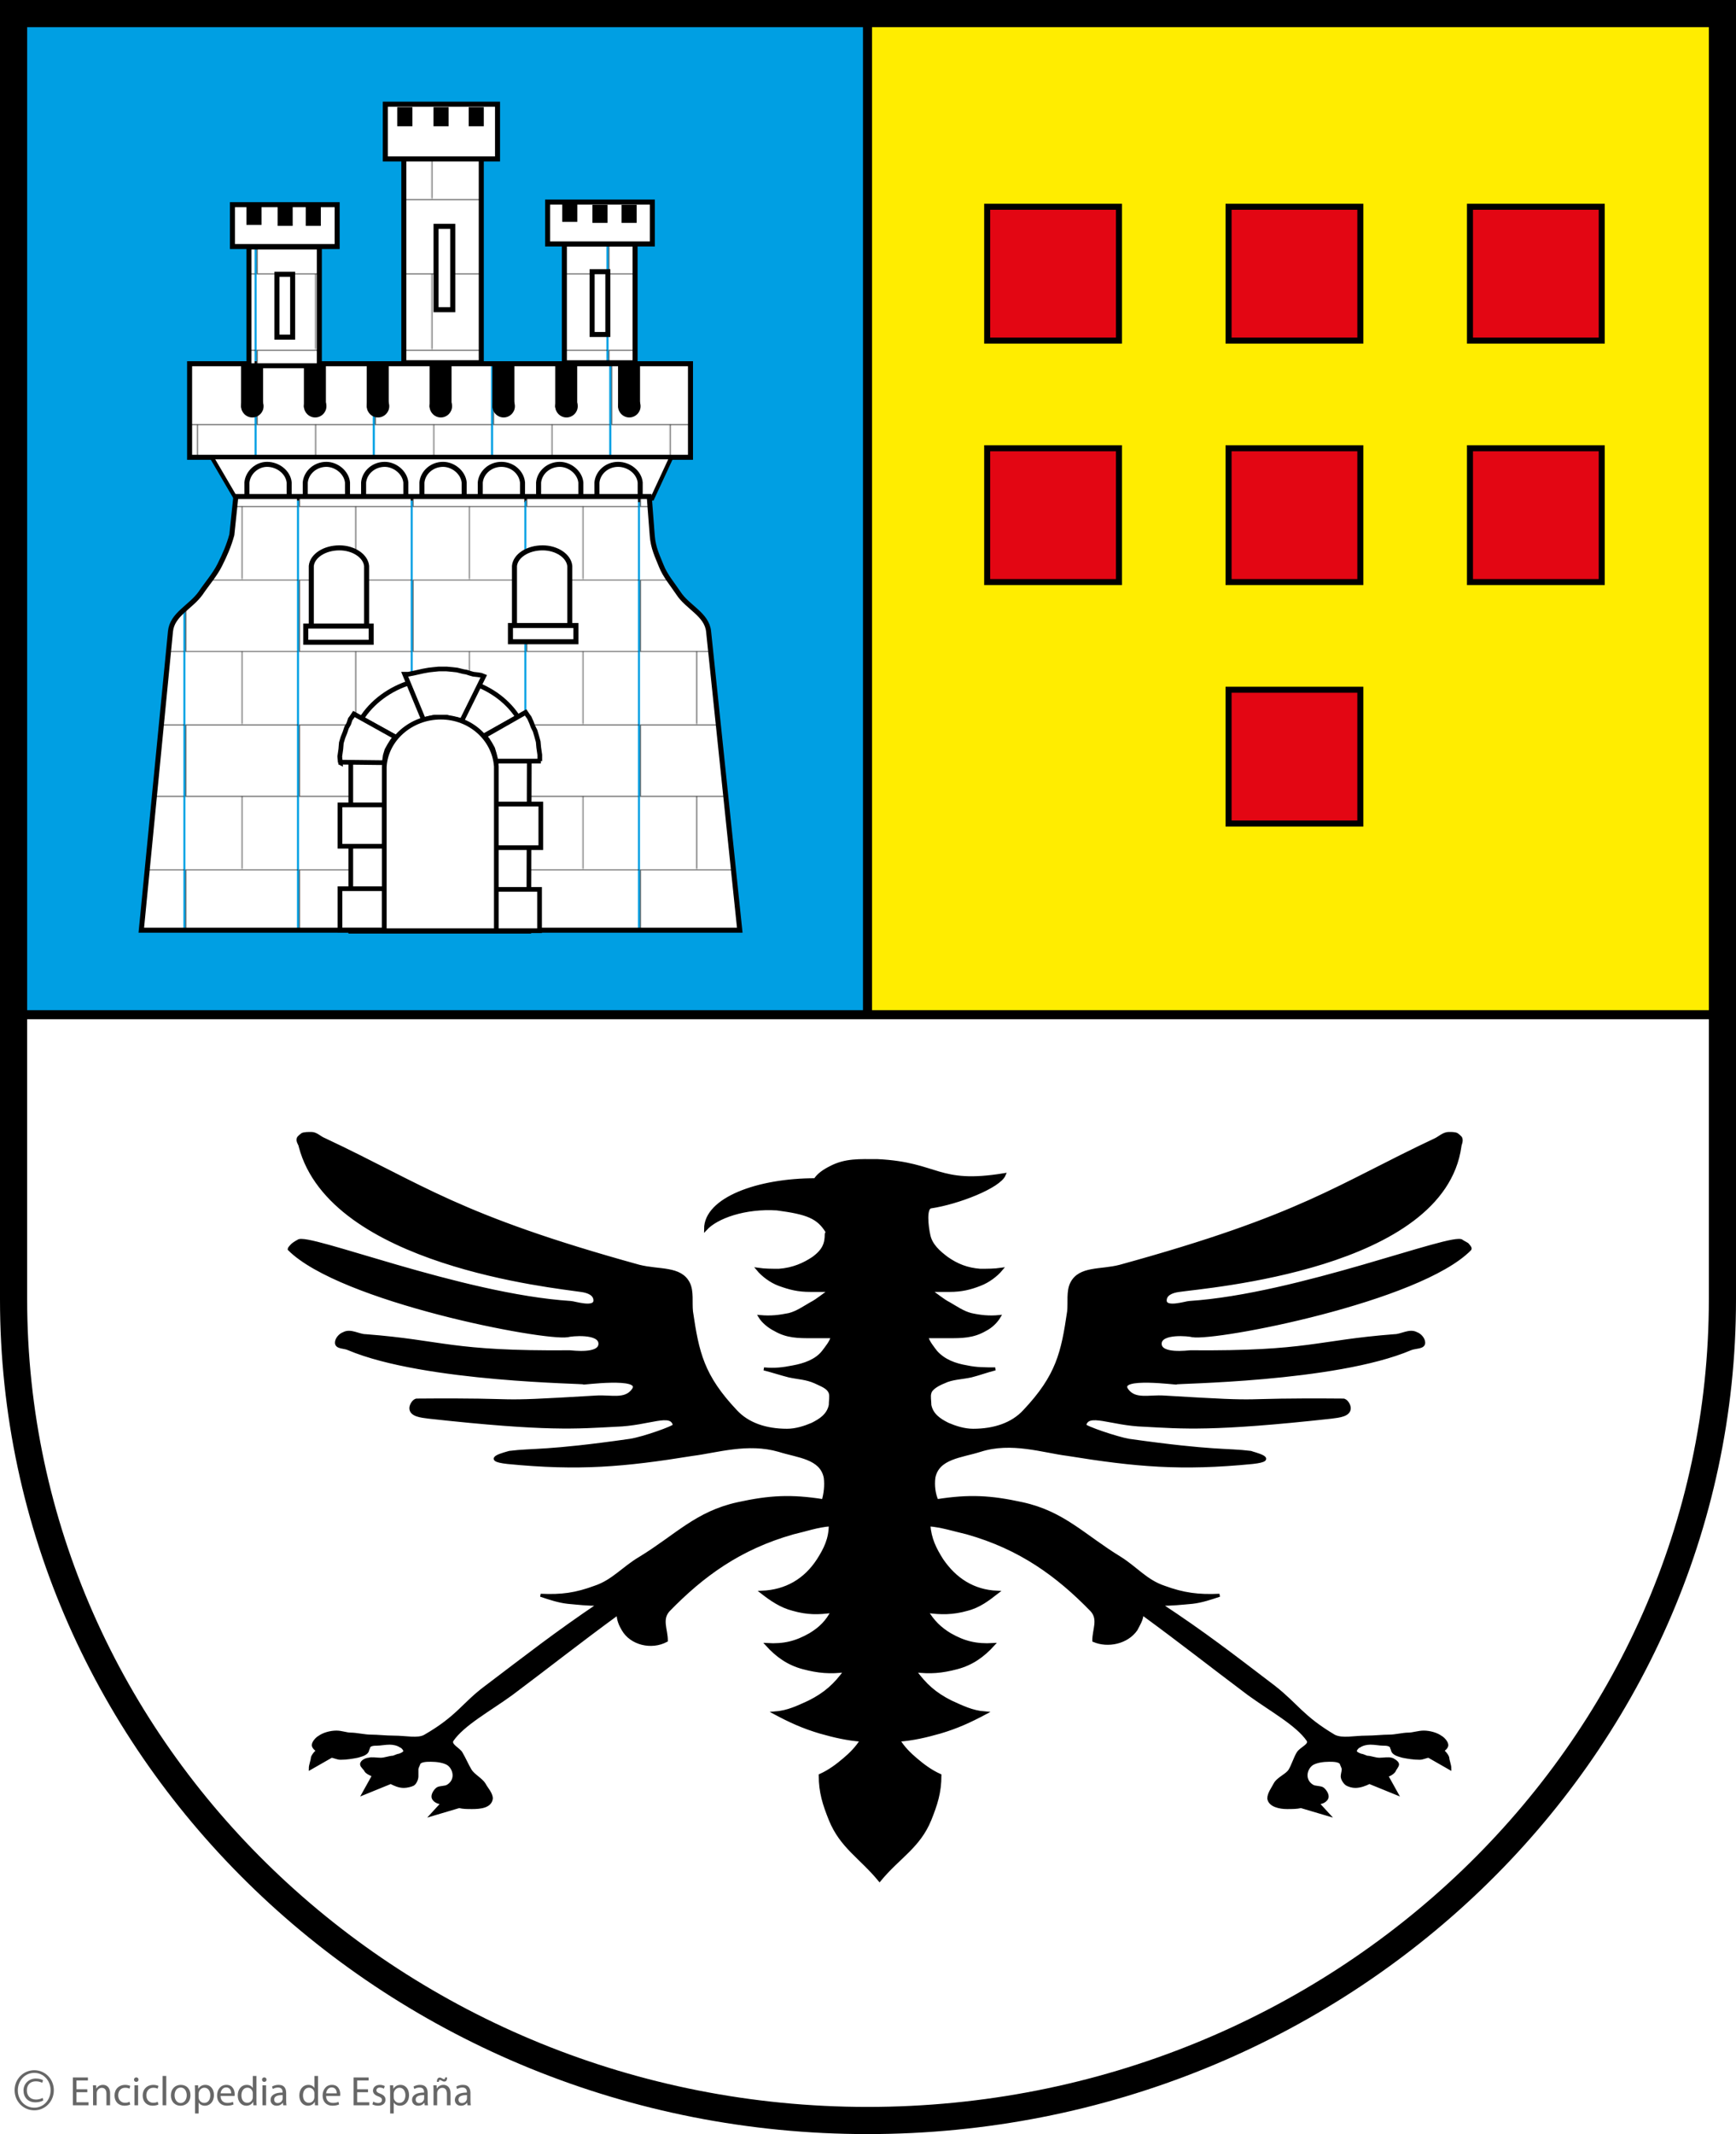 <?xml version="1.0" encoding="utf-8"?>
<!-- Generator: Adobe Illustrator 16.0.0, SVG Export Plug-In . SVG Version: 6.00 Build 0)  -->
<!DOCTYPE svg PUBLIC "-//W3C//DTD SVG 1.0//EN" "http://www.w3.org/TR/2001/REC-SVG-20010904/DTD/svg10.dtd">
<svg version="1.0" id="Capa_1" xmlns="http://www.w3.org/2000/svg" xmlns:xlink="http://www.w3.org/1999/xlink" x="0px" y="0px"
	 width="172.6px" height="212.1px" viewBox="0 0 172.6 212.1" enable-background="new 0 0 172.6 212.1" xml:space="preserve">
<pattern  x="1" y="192" width="112.3" height="144" patternUnits="userSpaceOnUse" id="Unnamed_Pattern" viewBox="0 -144 112.3 144" overflow="visible">
	<g>
		<polygon fill="none" points="0,-144 112.3,-144 112.3,0 0,0 		"/>
		<g>
			<defs>
				<rect id="SVGID_1_" y="-144" width="112.3" height="144"/>
			</defs>
			<clipPath id="SVGID_2_">
				<use xlink:href="#SVGID_1_"  overflow="visible"/>
			</clipPath>
			<polygon clip-path="url(#SVGID_2_)" fill="#FFFFFF" points="0,0 111,0 111,-144 0,-144 0,0 			"/>
			<path clip-path="url(#SVGID_2_)" fill="none" stroke="#000000" stroke-width="0.6" stroke-miterlimit="3.864" d="M56.2-71.5v-72
				 M112-0.5H0.5v-71h111"/>
		</g>
	</g>
</pattern>
<pattern  x="1" y="192" width="112.3" height="144" patternUnits="userSpaceOnUse" id="Unnamed_Pattern_2" viewBox="0 -144 112.3 144" overflow="visible">
	<g>
		<polygon fill="none" points="0,-144 112.3,-144 112.3,0 0,0 		"/>
		<g>
			<defs>
				<rect id="SVGID_3_" y="-144" width="112.3" height="144"/>
			</defs>
			<clipPath id="SVGID_4_">
				<use xlink:href="#SVGID_3_"  overflow="visible"/>
			</clipPath>
			<polygon clip-path="url(#SVGID_4_)" fill="#FFFFFF" points="0,0 111,0 111,-144 0,-144 0,0 			"/>
			<path clip-path="url(#SVGID_4_)" fill="none" stroke="#000000" stroke-width="0.6" stroke-miterlimit="3.864" d="M56.2-71.5v-72
				 M112-0.5H0.5v-71h111"/>
		</g>
	</g>
</pattern>
<pattern  x="1" y="192" width="112.3" height="144" patternUnits="userSpaceOnUse" id="Unnamed_Pattern_3" viewBox="0 -144 112.3 144" overflow="visible">
	<g>
		<polygon fill="none" points="0,-144 112.3,-144 112.3,0 0,0 		"/>
		<g>
			<defs>
				<rect id="SVGID_5_" y="-144" width="112.3" height="144"/>
			</defs>
			<clipPath id="SVGID_6_">
				<use xlink:href="#SVGID_5_"  overflow="visible"/>
			</clipPath>
			<polygon clip-path="url(#SVGID_6_)" fill="#FFFFFF" points="0,0 111,0 111,-144 0,-144 0,0 			"/>
			<path clip-path="url(#SVGID_6_)" fill="none" stroke="#000000" stroke-width="0.6" stroke-miterlimit="3.864" d="M56.2-71.5v-72
				 M112-0.5H0.5v-71h111"/>
		</g>
	</g>
</pattern>
<pattern  x="1" y="192" width="112.3" height="144" patternUnits="userSpaceOnUse" id="Unnamed_Pattern_4" viewBox="0 -144 112.3 144" overflow="visible">
	<g>
		<polygon fill="none" points="0,-144 112.3,-144 112.3,0 0,0 		"/>
		<g>
			<defs>
				<rect id="SVGID_7_" y="-144" width="112.3" height="144"/>
			</defs>
			<clipPath id="SVGID_8_">
				<use xlink:href="#SVGID_7_"  overflow="visible"/>
			</clipPath>
			<polygon clip-path="url(#SVGID_8_)" fill="#FFFFFF" points="0,0 111,0 111,-144 0,-144 0,0 			"/>
			<path clip-path="url(#SVGID_8_)" fill="none" stroke="#000000" stroke-width="0.6" stroke-miterlimit="3.864" d="M56.2-71.5v-72
				 M112-0.5H0.5v-71h111"/>
		</g>
	</g>
</pattern>
<pattern  x="1" y="192" width="112.3" height="144" patternUnits="userSpaceOnUse" id="Unnamed_Pattern_5" viewBox="0 -144 112.3 144" overflow="visible">
	<g>
		<polygon fill="none" points="0,-144 112.3,-144 112.3,0 0,0 		"/>
		<polygon fill="#FFFFFF" points="0,0 111,0 111,-144 0,-144 0,0 		"/>
		<g>
			<defs>
				<rect id="SVGID_9_" y="-144" width="112.3" height="144"/>
			</defs>
			<clipPath id="SVGID_10_">
				<use xlink:href="#SVGID_9_"  overflow="visible"/>
			</clipPath>
			<path clip-path="url(#SVGID_10_)" fill="none" stroke="#000000" stroke-width="0.6" stroke-miterlimit="3.864" d="M56.2-71.5
				v-72 M112-0.5H0.5v-71h111"/>
		</g>
	</g>
</pattern>
<g>
	<polygon fill="#009FE3" points="1.65,1.65 85.95,1.65 85.95,101.15 1.65,101.15 1.65,1.65 	"/>
	<pattern  id="SVGID_11_" xlink:href="#Unnamed_Pattern" patternTransform="matrix(0.104 0 0 -0.104 13.663 -274.735)">
	</pattern>
	<polygon fill="url(#SVGID_11_)" points="18.85,45.45 18.85,36.15 68.65,36.15 68.65,45.45 18.85,45.45 	"/>
	<polygon fill="none" stroke="#000000" stroke-width="0.5" stroke-miterlimit="3.864" points="18.85,45.45 18.85,36.15 
		68.65,36.15 68.65,45.45 18.85,45.45 	"/>
	<polygon fill="#FFED00" points="86.15,1.65 171.15,1.65 171.15,100.85 86.15,100.85 86.15,1.65 	"/>
	<path fill="#FFFFFF" d="M171.25,101.15v28c0,45-38.1,81.6-85,81.6c-46.8,0-84.9-36.6-84.9-81.6l0.1-28H171.25L171.25,101.15z"/>
	<line fill="none" stroke="#000000" stroke-width="0.9" stroke-miterlimit="3.864" x1="86.25" y1="0.85" x2="86.25" y2="101.15"/>
	<path fill="none" stroke="#000000" stroke-width="2.7" stroke-miterlimit="3.864" d="M1.35,129.15V1.35h169.9v127.8
		c0,45-38.1,81.6-85,81.6C39.45,210.75,1.35,174.15,1.35,129.15L1.35,129.15z"/>
	
		<line fill="none" stroke="#000000" stroke-width="0.9" stroke-miterlimit="3.864" x1="2.15" y1="100.85" x2="171.15" y2="100.85"/>
	<path stroke="#000000" stroke-width="0.3" stroke-miterlimit="3.864" d="M87.25,115.351c-1.8,0-3.2-0.101-4.7,0.699
		c-0.6,0.301-1.2,0.7-1.5,1.2c-5.7,0-10.9,1.9-10.9,4.9c1.1-1.2,3.9-2.2,7.1-2c3,0.399,4.1,0.8,5,2.3c0,0.1-0.1,0.1-0.1,0.2
		c0,0.899-0.2,1.6-1.3,2.399c-0.9,0.601-2,1.101-3.4,1.2c-0.8,0-1.4,0-2.1-0.1c0.5,0.6,1.3,1.2,2.1,1.5c1.1,0.399,1.9,0.6,3.1,0.6
		c0.7,0,1.3,0,2,0c-0.6,0.4-1.3,1-1.9,1.3c-0.7,0.4-1.4,0.9-2.2,1.101c-1,0.2-1.8,0.3-2.9,0.2c0.3,0.5,0.9,1,1.5,1.3
		c1.2,0.7,2.3,0.7,3.7,0.7c0.7,0,1.3,0,2,0c-0.1,0.5-0.6,1.1-0.9,1.5c-0.7,0.899-1.9,1.3-3,1.5c-1,0.199-1.8,0.3-2.9,0.199
		c0.8,0.2,1.7,0.5,2.5,0.7c0.9,0.2,1.7,0.2,2.6,0.601c0.6,0.3,1.3,0.5,1.5,1.1c0.1,0.3,0,0.8,0,1.2c-0.2,1-1,1.5-1.8,1.899
		c-0.7,0.301-1.6,0.601-2.5,0.601c-2.1,0-3.9-0.601-5.1-1.9c-3.3-3.5-3.8-5.8-4.4-9.899c-0.1-0.9,0.1-2-0.3-2.801
		c-0.8-1.6-2.9-1.199-4.9-1.699c-18.1-5-21.5-8-31.3-12.601c-0.5-0.2-0.8-0.6-1.3-0.6c-0.3,0-0.7,0-0.9,0.1c0,0-0.4,0.3-0.4,0.4
		c-0.1,0.3,0.2,0.6,0.2,0.8c3.1,11.7,25.3,13.9,27.9,14.3c0.8,0.101,1.4,0.4,1.4,1c0,0.9-2.1,0.2-2.4,0.2
		c-10.9-0.7-26.3-6.9-27.1-6.1c-0.2,0.1-0.5,0.3-0.6,0.399c0,0-0.3,0.3-0.3,0.4c5.1,5.1,25.3,9,27.7,8.6c0.3-0.1,3.2-0.399,3.2,0.8
		c0,1.2-2.8,0.801-3,0.801c-11.9,0.1-12.5-1-20.3-1.601c-0.7,0-1.5-0.6-2.2-0.2c-0.3,0.101-0.7,0.5-0.7,0.9c0,0.5,0.8,0.4,1.2,0.6
		c7.6,3.2,23.8,3.301,23.4,3.4s6-0.8,4.9,0.7c-0.8,1.1-2.2,0.6-3.7,0.7c-11.7,0.699-5.8,0.199-17.8,0.3c-0.3,0-0.6,0.5-0.6,0.8
		c0,0.7,1,0.8,1.8,0.9c11.8,1.3,14.7,1,18.6,0.8c3.3-0.101,5.5-1.4,5.8,0c0,0.2-3.1,1.3-4.4,1.5c-8.4,1.2-9.6,0.899-12,1.2
		c-0.3,0.1-2.9,0.699-0.2,1c7.1,0.699,11.6,0.3,18.4-0.801c2.4-0.3,5.5-1.3,8.6-0.399c1.9,0.6,4.2,0.7,4.6,2.7
		c0.1,0.8,0,1.6-0.2,2.3c-3.2-0.5-5.3-0.4-8.5,0.3c-4.1,0.9-6.1,3.2-9.7,5.4c-1.7,1-2.7,2.3-4.5,2.899c-1.9,0.7-3.3,0.9-5.4,0.8
		c0.9,0.301,1.8,0.601,2.7,0.7c1.1,0.101,1.9,0.2,3.1,0.2c-4.3,2.9-7.1,5.1-11.2,8.2c-2.3,1.7-2.8,3-6.1,4.899
		c-0.7,0.4-1.9,0.101-3.1,0.101c-0.8,0-1.6-0.101-2.3-0.101c-0.6,0-1.4-0.199-2-0.199c-0.4,0-0.9-0.2-1.4-0.2
		c-0.6,0-1.3,0.2-1.7,0.5c-0.2,0.1-0.6,0.5-0.6,0.8c0,0.2,0.3,0.5,0.5,0.5c-0.2,0.1-0.6,0.6-0.6,0.8s-0.2,0.7-0.2,1l2.1-1.2
		c0.2,0,0.6,0.2,0.9,0.2c0.6,0,1.2-0.1,1.7-0.2c0.3-0.1,0.9-0.199,1-0.6c0-0.1,0.1-0.2,0.1-0.3c0.1-0.3,0.6-0.3,0.8-0.3
		c0.4,0,0.8-0.101,1.3-0.101c0.4,0,0.8,0.101,1.1,0.3c0.1,0,0.4,0.301,0.4,0.5c0,0.2-0.5,0.4-0.6,0.4s-0.5,0.2-0.6,0.2
		c-0.3,0-0.8,0.2-1.2,0.2c-0.4,0-0.9-0.101-1.2,0c-0.2,0-0.7,0.199-0.7,0.5c0,0.199,0.4,0.5,0.4,0.6c0.1,0.2,0.5,0.4,0.8,0.5l-1,1.8
		l2.7-1.1c0.4,0.2,0.8,0.399,1.3,0.399c0.3,0,0.7-0.1,0.9-0.199c0.2-0.101,0.4-0.5,0.4-0.801c0-0.199,0-0.5,0-0.699
		c0-0.2,0.2-0.5,0.2-0.601c0.2-0.3,0.8-0.3,1.2-0.3c0.6,0,1.2,0.1,1.6,0.3s0.7,0.7,0.7,1.2s-0.3,0.9-0.7,1.1
		c-0.2,0.101-0.7,0.101-0.9,0.2c-0.2,0.101-0.5,0.5-0.5,0.8c0,0.4,0.6,0.7,1,0.601l-1.1,1.2l2.7-0.801
		c0.4,0.101,0.8,0.101,1.3,0.101c0.8,0,1.8-0.101,1.9-0.9c0-0.5-0.5-1-0.7-1.399c-0.3-0.5-1.1-0.9-1.4-1.4c-0.3-0.5-0.6-1.2-0.9-1.7
		c-0.2-0.399-1.2-0.8-0.9-1.3c1.1-1.6,3.7-3,5.9-4.6c4-3,6.5-5,10.6-8c0,0.6,0.2,1.1,0.5,1.6c0.8,1.4,2.8,1.9,4.3,1.1
		c0-1.1-0.6-2.1,0.2-3c3.4-3.5,7.1-6.199,12.4-7.699c1.3-0.301,2.4-0.7,3.7-0.801c0,1.4-0.5,2.4-1.2,3.5c-1.3,2-3.2,3.101-5.6,3.2
		c0.9,0.7,1.9,1.4,3.1,1.7c1.4,0.4,2.5,0.4,3.9,0.2c-0.5,1-1.2,1.7-2.2,2.3c-1.4,0.8-2.6,1.1-4.3,1c1,1.1,2.1,1.9,3.6,2.3
		c1.5,0.4,2.7,0.5,4.2,0.3c-1,1.4-2,2.301-3.6,3.101c-1.1,0.5-2.1,1-3.4,1.1c1.5,0.8,2.8,1.4,4.5,1.9c1.4,0.399,2.7,0.7,4.1,0.8
		c-0.4,0.7-1.1,1.4-1.7,1.9c-0.7,0.6-1.5,1.199-2.4,1.6c0,1.7,0.4,2.9,1,4.4c1.1,2.699,3,3.699,4.901,6c1.898-2.301,3.898-3.301,5-6
		c0.6-1.5,1-2.7,1-4.4c-0.9-0.4-1.701-1-2.4-1.6c-0.6-0.5-1.301-1.2-1.701-1.9c1.4-0.1,2.701-0.4,4.102-0.8
		c1.699-0.5,3-1.101,4.5-1.9c-1.301-0.1-2.301-0.6-3.4-1.1c-1.6-0.8-2.6-1.7-3.6-3.101c1.5,0.2,2.699,0.101,4.199-0.3
		c1.5-0.399,2.6-1.2,3.6-2.3c-1.699,0.1-2.9-0.2-4.299-1c-1-0.6-1.701-1.3-2.301-2.3c1.4,0.2,2.6,0.2,4-0.2c1.199-0.3,2.1-1,3-1.7
		c-2.4-0.1-4.199-1.3-5.5-3.2c-0.699-1.1-1.199-2.1-1.301-3.5c1.301,0.101,2.5,0.5,3.801,0.801c5.301,1.5,9,4.199,12.4,7.699
		c0.799,0.9,0.199,1.9,0.199,3c1.4,0.601,3.301,0.2,4.201-1.1c0.199-0.4,0.6-1,0.6-1.6c4.1,3,6.6,5,10.6,8
		c2.199,1.6,4.801,3,5.9,4.6c0.299,0.5-0.701,0.8-1,1.3c-0.301,0.5-0.5,1.2-0.801,1.7c-0.299,0.5-1.199,0.8-1.5,1.4
		c-0.199,0.399-0.6,0.899-0.6,1.399c0.1,0.7,1.1,0.9,1.801,0.9c0.5,0,1,0,1.398-0.101l2.701,0.801l-1.1-1.2c0.398,0.1,1-0.2,1-0.601
		c0-0.3-0.301-0.699-0.5-0.8c-0.201-0.1-0.701-0.1-0.9-0.2c-0.4-0.199-0.701-0.6-0.701-1.1s0.301-1,0.701-1.2s1-0.3,1.6-0.3
		c0.4,0,1,0,1.199,0.3c0,0.101,0.201,0.4,0.201,0.601c0,0.199-0.1,0.5-0.1,0.699c0,0.301,0.299,0.7,0.5,0.801
		c0.199,0.1,0.5,0.199,0.799,0.199c0.5,0,1-0.199,1.4-0.399l2.699,1.1l-1-1.8c0.301,0,0.701-0.3,0.801-0.5
		c0-0.1,0.301-0.4,0.301-0.6c0-0.2-0.5-0.5-0.602-0.5c-0.299-0.101-0.799,0-1.199,0s-0.9-0.2-1.199-0.2c-0.102,0-0.5-0.2-0.602-0.2
		c-0.1,0-0.6-0.2-0.6-0.4c0-0.199,0.301-0.5,0.4-0.5c0.301-0.199,0.699-0.3,1.1-0.3c0.5,0,0.9,0.101,1.301,0.101
		c0.199,0,0.699,0,0.799,0.3c0,0.1,0.102,0.2,0.102,0.3c0.1,0.4,0.699,0.5,1,0.6c0.5,0.101,1.1,0.2,1.699,0.2
		c0.301,0,0.699-0.2,0.9-0.2l2.1,1.2c0-0.3-0.199-0.8-0.199-1s-0.4-0.7-0.602-0.8c0.201,0,0.5-0.3,0.5-0.5c0-0.3-0.398-0.7-0.6-0.8
		c-0.4-0.3-1.1-0.5-1.699-0.5c-0.5,0-1.1,0.2-1.5,0.2c-0.6,0-1.301,0.199-1.9,0.199c-0.699,0-1.5,0.101-2.301,0.101
		c-1.199,0-2.398,0.3-3.199-0.101c-3.199-1.899-3.699-3.1-6-4.899c-4.199-3.2-6.9-5.3-11.301-8.2c1.201,0,2.102-0.1,3.201-0.2
		c0.9-0.1,1.799-0.399,2.699-0.7c-2.1,0.101-3.6-0.1-5.5-0.8c-1.799-0.6-2.799-1.899-4.4-2.899c-3.6-2.2-5.6-4.5-9.699-5.4
		c-3.199-0.7-5.301-0.8-8.5-0.3c-0.301-0.7-0.4-1.5-0.301-2.3c0.4-2,2.701-2.101,4.602-2.7c3.1-1,6.299,0.1,8.699,0.399
		c6.801,1.101,11.301,1.5,18.4,0.801c2.699-0.301,0-0.9-0.201-1c-2.398-0.301-3.6,0-12.1-1.2c-1.199-0.2-4.4-1.3-4.4-1.5
		c0.301-1.4,2.602-0.101,5.9,0c3.801,0.2,6.801,0.5,18.6-0.8c0.801-0.101,1.801-0.2,1.801-0.9c0-0.3-0.301-0.8-0.6-0.8
		c-12-0.101-6.201,0.399-17.801-0.3c-1.5-0.101-2.9,0.399-3.699-0.7c-1.1-1.5,5.199-0.601,4.9-0.7c-0.4-0.1,15.799-0.2,23.299-3.4
		c0.5-0.199,1.301-0.1,1.301-0.6c0-0.4-0.4-0.8-0.701-0.9c-0.699-0.399-1.5,0.2-2.199,0.2c-7.801,0.601-8.5,1.7-20.301,1.601
		c-0.199,0-3,0.399-3-0.801c0-1.199,2.9-0.899,3.201-0.8c2.4,0.4,22.6-3.5,27.6-8.6c0.1-0.101-0.199-0.4-0.199-0.4
		c0-0.1-0.5-0.3-0.602-0.399c-0.799-0.801-16.299,5.399-27.1,6.1c-0.299,0-2.4,0.7-2.4-0.2c0-0.6,0.602-0.899,1.4-1
		c2.6-0.399,26.201-2.2,27.9-14.3c0-0.2,0.199-0.5,0.1-0.8c0-0.101-0.4-0.4-0.4-0.4c-0.199-0.1-0.5-0.1-0.799-0.1
		c-0.5,0-0.9,0.399-1.301,0.6c-9.799,4.601-13.199,7.601-31.4,12.601c-1.898,0.5-4,0.1-4.799,1.699
		c-0.4,0.801-0.201,1.9-0.301,2.801c-0.6,4.1-1.1,6.399-4.4,9.899c-1.199,1.3-3,1.9-5.1,1.9c-0.9,0-1.799-0.3-2.5-0.601
		c-0.799-0.399-1.6-0.899-1.799-1.899c0-0.4-0.102-0.9,0-1.2c0.1-0.5,0.898-0.9,1.398-1.1c0.801-0.4,1.801-0.4,2.701-0.601
		c0.799-0.2,1.6-0.5,2.4-0.7c-1,0-1.9,0-2.801-0.199c-1.199-0.2-2.301-0.601-3.1-1.5c-0.301-0.4-0.801-1-0.9-1.5
		c0.801,0,1.301,0,2.1,0c1.4,0,2.5,0,3.701-0.7c0.6-0.3,1.1-0.8,1.398-1.3c-1,0.1-1.898,0-2.799-0.2c-0.801-0.2-1.5-0.7-2.201-1.101
		c-0.6-0.3-1.299-0.899-1.898-1.3c0.699,0,1.299,0,2,0c1.1,0,2-0.2,3-0.6c0.799-0.3,1.6-0.9,2.1-1.5c-0.701,0.1-1.301,0.1-2.1,0.1
		c-1.301-0.1-2.301-0.5-3.301-1.2c-0.801-0.6-1.6-1.3-1.801-2.3c-0.199-0.899-0.398-2.7,0.201-2.8c2.699-0.4,6.799-2,7.299-3.2
		C93.15,117.851,93.35,115.65,87.25,115.351L87.25,115.351z"/>
	<polygon fill="#FFFFFF" points="21.05,45.45 66.75,45.45 64.85,49.55 23.45,49.55 21.05,45.45 	"/>
	<polygon fill="none" stroke="#000000" stroke-width="0.4" stroke-miterlimit="3.864" points="21.05,45.45 66.75,45.45 
		64.85,49.55 23.45,49.55 21.05,45.45 	"/>
	<pattern  id="SVGID_12_" xlink:href="#Unnamed_Pattern_2" patternTransform="matrix(0.104 0 0 -0.104 13.663 -289.718)">
	</pattern>
	<polygon fill="url(#SVGID_12_)" stroke="#000000" stroke-width="0.5" stroke-miterlimit="3.864" points="24.75,36.35 24.75,24.55 
		31.75,24.55 31.75,36.35 24.75,36.35 	"/>
	<pattern  id="SVGID_13_" xlink:href="#Unnamed_Pattern_3" patternTransform="matrix(0.104 0 0 -0.104 48.643 -289.718)">
	</pattern>
	<polygon fill="url(#SVGID_13_)" stroke="#000000" stroke-width="0.5" stroke-miterlimit="3.864" points="56.113,24.245 
		63.141,24.245 63.141,36.054 56.113,36.054 56.113,24.245 	"/>
	<pattern  id="SVGID_14_" xlink:href="#Unnamed_Pattern_4" patternTransform="matrix(0.104 0 0 -0.104 36.983 -289.718)">
	</pattern>
	<polygon fill="url(#SVGID_14_)" points="40.15,36.05 40.15,15.75 47.85,15.75 47.85,36.05 40.15,36.05 	"/>
	<polygon fill="none" stroke="#000000" stroke-width="0.5" stroke-miterlimit="3.864" points="40.15,36.05 40.15,15.75 
		47.85,15.75 47.85,36.05 40.15,36.05 	"/>
	<polygon fill="#FFFFFF" points="43.354,22.494 45.016,22.494 45.016,30.781 43.354,30.781 43.354,22.494 	"/>
	<polygon fill="none" stroke="#000000" stroke-width="0.5" stroke-miterlimit="3.864" points="43.354,22.494 45.016,22.494 
		45.016,30.781 43.354,30.781 43.354,22.494 	"/>
	<polygon fill="#FFFFFF" points="38.31,10.356 49.466,10.356 49.466,15.797 38.31,15.797 38.31,10.356 	"/>
	<polygon fill="none" stroke="#000000" stroke-width="0.5" stroke-miterlimit="3.864" points="38.31,10.356 49.466,10.356 
		49.466,15.797 38.31,15.797 38.31,10.356 	"/>
	<path fill="none" stroke="#000000" stroke-width="1.5" stroke-miterlimit="3.864" d="M40.25,10.65v1.9 M43.85,10.65v1.9
		 M47.35,10.65v1.9"/>
	<path stroke="#000000" stroke-width="0.156" stroke-miterlimit="3.864" d="M24.047,40.372c0-0.575,0.466-1.041,1.041-1.041
		c0.575,0,1.041,0.466,1.041,1.041c0,0.574-0.466,1.04-1.041,1.04C24.513,41.412,24.047,40.946,24.047,40.372L24.047,40.372z"/>
	<polygon stroke="#000000" stroke-width="0.156" stroke-miterlimit="3.864" points="24.047,36.418 26.077,36.418 26.077,40.424 
		24.047,40.424 24.047,36.418 	"/>
	<path stroke="#000000" stroke-width="0.156" stroke-miterlimit="3.864" d="M30.294,40.372c0-0.575,0.466-1.041,1.041-1.041
		c0.575,0,1.041,0.466,1.041,1.041c0,0.574-0.466,1.04-1.041,1.04C30.76,41.412,30.294,40.946,30.294,40.372L30.294,40.372z"/>
	<polygon stroke="#000000" stroke-width="0.156" stroke-miterlimit="3.864" points="30.294,36.418 32.324,36.418 32.324,40.424 
		30.294,40.424 30.294,36.418 	"/>
	<path stroke="#000000" stroke-width="0.156" stroke-miterlimit="3.864" d="M36.541,40.372c0-0.575,0.466-1.041,1.041-1.041
		s1.041,0.466,1.041,1.041c0,0.574-0.466,1.04-1.041,1.04S36.541,40.946,36.541,40.372L36.541,40.372z"/>
	<polygon stroke="#000000" stroke-width="0.156" stroke-miterlimit="3.864" points="36.541,36.418 38.57,36.418 38.57,40.424 
		36.541,40.424 36.541,36.418 	"/>
	<path stroke="#000000" stroke-width="0.156" stroke-miterlimit="3.864" d="M42.787,40.372c0-0.575,0.466-1.041,1.041-1.041
		s1.041,0.466,1.041,1.041c0,0.574-0.466,1.04-1.041,1.04S42.787,40.946,42.787,40.372L42.787,40.372z"/>
	<polygon stroke="#000000" stroke-width="0.156" stroke-miterlimit="3.864" points="42.787,36.418 44.817,36.418 44.817,40.424 
		42.787,40.424 42.787,36.418 	"/>
	<path stroke="#000000" stroke-width="0.156" stroke-miterlimit="3.864" d="M49.034,40.372c0-0.575,0.466-1.041,1.041-1.041
		c0.575,0,1.041,0.466,1.041,1.041c0,0.574-0.466,1.04-1.041,1.04C49.5,41.412,49.034,40.946,49.034,40.372L49.034,40.372z"/>
	<polygon stroke="#000000" stroke-width="0.156" stroke-miterlimit="3.864" points="49.034,36.418 51.064,36.418 51.064,40.424 
		49.034,40.424 49.034,36.418 	"/>
	<path stroke="#000000" stroke-width="0.156" stroke-miterlimit="3.864" d="M55.28,40.372c0-0.575,0.466-1.041,1.041-1.041
		c0.575,0,1.042,0.466,1.042,1.041c0,0.574-0.466,1.04-1.042,1.04C55.747,41.412,55.28,40.946,55.28,40.372L55.28,40.372z"/>
	<polygon stroke="#000000" stroke-width="0.156" stroke-miterlimit="3.864" points="55.28,36.418 57.311,36.418 57.311,40.424 
		55.28,40.424 55.28,36.418 	"/>
	<path stroke="#000000" stroke-width="0.156" stroke-miterlimit="3.864" d="M61.527,40.372c0-0.575,0.466-1.041,1.041-1.041
		c0.575,0,1.042,0.466,1.042,1.041c0,0.574-0.466,1.04-1.042,1.04C61.993,41.412,61.527,40.946,61.527,40.372L61.527,40.372z"/>
	<polygon stroke="#000000" stroke-width="0.156" stroke-miterlimit="3.864" points="61.527,36.418 63.557,36.418 63.557,40.424 
		61.527,40.424 61.527,36.418 	"/>
	<path fill="#FFFFFF" d="M24.55,47.95v1.7h4.2v-1.7c-0.1-1-1.1-1.8-2.2-1.8C25.55,46.15,24.65,46.95,24.55,47.95L24.55,47.95z"/>
	<path fill="none" stroke="#000000" stroke-width="0.5" stroke-miterlimit="3.864" d="M24.55,47.95v1.7h4.2v-1.7
		c-0.1-1-1.1-1.8-2.2-1.8C25.55,46.15,24.65,46.95,24.55,47.95L24.55,47.95z"/>
	<path fill="#FFFFFF" d="M30.35,47.95v1.7h4.2v-1.7c-0.1-1-1.1-1.8-2.1-1.8C31.35,46.15,30.45,46.95,30.35,47.95L30.35,47.95z"/>
	<path fill="none" stroke="#000000" stroke-width="0.5" stroke-miterlimit="3.864" d="M30.35,47.95v1.7h4.2v-1.7
		c-0.1-1-1.1-1.8-2.1-1.8C31.35,46.15,30.45,46.95,30.35,47.95L30.35,47.95z"/>
	<path fill="#FFFFFF" d="M36.15,47.95v1.7h4.2v-1.7c-0.1-1-1.1-1.8-2.1-1.8C37.15,46.15,36.25,46.95,36.15,47.95L36.15,47.95z"/>
	<path fill="none" stroke="#000000" stroke-width="0.5" stroke-miterlimit="3.864" d="M36.15,47.95v1.7h4.2v-1.7
		c-0.1-1-1.1-1.8-2.1-1.8C37.15,46.15,36.25,46.95,36.15,47.95L36.15,47.95z"/>
	<path fill="#FFFFFF" d="M41.95,47.95v1.7h4.2v-1.7c-0.1-1-1.1-1.8-2.1-1.8C42.95,46.15,42.05,46.95,41.95,47.95L41.95,47.95z"/>
	<path fill="none" stroke="#000000" stroke-width="0.5" stroke-miterlimit="3.864" d="M41.95,47.95v1.7h4.2v-1.7
		c-0.1-1-1.1-1.8-2.1-1.8C42.95,46.15,42.05,46.95,41.95,47.95L41.95,47.95z"/>
	<path fill="#FFFFFF" d="M47.75,47.95v1.7h4.2v-1.7c-0.1-1-1-1.8-2.1-1.8C48.75,46.15,47.85,46.95,47.75,47.95L47.75,47.95z"/>
	<path fill="none" stroke="#000000" stroke-width="0.5" stroke-miterlimit="3.864" d="M47.75,47.95v1.7h4.2v-1.7
		c-0.1-1-1-1.8-2.1-1.8C48.75,46.15,47.85,46.95,47.75,47.95L47.75,47.95z"/>
	<path fill="#FFFFFF" d="M53.55,47.95v1.7h4.2v-1.7c-0.1-1-1.1-1.8-2.1-1.8C54.55,46.15,53.65,46.95,53.55,47.95L53.55,47.95z"/>
	<path fill="none" stroke="#000000" stroke-width="0.5" stroke-miterlimit="3.864" d="M53.55,47.95v1.7h4.2v-1.7
		c-0.1-1-1.1-1.8-2.1-1.8C54.55,46.15,53.65,46.95,53.55,47.95L53.55,47.95z"/>
	<path fill="#FFFFFF" d="M59.35,47.95v1.7h4.3v-1.7c-0.1-1-1.1-1.8-2.2-1.8S59.45,46.95,59.35,47.95L59.35,47.95z"/>
	<path fill="none" stroke="#000000" stroke-width="0.5" stroke-miterlimit="3.864" d="M59.35,47.95v1.7h4.3v-1.7
		c-0.1-1-1.1-1.8-2.2-1.8S59.45,46.95,59.35,47.95L59.35,47.95z"/>
	<pattern  id="SVGID_15_" xlink:href="#Unnamed_Pattern_5" patternTransform="matrix(0.1 0 0 -0.1 7.031 -225.6)">
	</pattern>
	<path fill="url(#SVGID_15_)" d="M23.45,49.35l-0.4,3.8c-0.3,1.1-0.7,2-1.2,3s-1.3,1.9-1.9,2.8c-1,1.4-2.834,2.105-3,3.8l-2.9,29.7
		h59.5l-3.1-29.7c-0.177-1.693-2.1-2.4-3-3.8c-0.6-0.9-1.3-1.7-1.7-2.7c-0.4-1-0.808-1.803-0.9-3l-0.3-3.9H23.45L23.45,49.35z"/>
	<path fill="none" stroke="#000000" stroke-width="0.5" stroke-miterlimit="3.864" d="M23.45,49.35l-0.4,3.8c-0.3,1.1-0.7,2-1.2,3
		s-1.3,1.9-1.9,2.8c-1,1.4-2.834,2.105-3,3.8l-2.9,29.7h59.5l-3.1-29.7c-0.177-1.693-2.1-2.4-3-3.8c-0.6-0.9-1.3-1.7-1.7-2.7
		c-0.4-1-0.808-1.803-0.9-3l-0.3-3.9H23.45L23.45,49.35z"/>
	<path fill="#FFFFFF" d="M30.95,56.25v6h5.5v-6c-0.1-1-1.3-1.8-2.7-1.8C32.25,54.45,31.05,55.25,30.95,56.25L30.95,56.25
		L30.95,56.25z"/>
	<path fill="none" stroke="#000000" stroke-width="0.5" stroke-miterlimit="3.864" d="M30.95,56.25v6h5.5v-6
		c-0.1-1-1.3-1.8-2.7-1.8C32.25,54.45,31.05,55.25,30.95,56.25L30.95,56.25L30.95,56.25z"/>
	<path fill="#FFFFFF" d="M51.15,56.25v6h5.5v-6c-0.1-1-1.3-1.8-2.7-1.8C52.45,54.45,51.25,55.25,51.15,56.25L51.15,56.25
		L51.15,56.25z"/>
	<path fill="none" stroke="#000000" stroke-width="0.5" stroke-miterlimit="3.864" d="M51.15,56.25v6h5.5v-6
		c-0.1-1-1.3-1.8-2.7-1.8C52.45,54.45,51.25,55.25,51.15,56.25L51.15,56.25L51.15,56.25z"/>
	<polygon fill="#FFFFFF" points="30.398,62.222 36.905,62.222 36.905,63.834 30.398,63.834 30.398,62.222 	"/>
	<polygon fill="none" stroke="#000000" stroke-width="0.5" stroke-miterlimit="3.864" points="30.398,62.222 36.905,62.222 
		36.905,63.834 30.398,63.834 30.398,62.222 	"/>
	<polygon fill="#FFFFFF" points="50.751,62.169 57.258,62.169 57.258,63.782 50.751,63.782 50.751,62.169 	"/>
	<polygon fill="none" stroke="#000000" stroke-width="0.5" stroke-miterlimit="3.864" points="50.751,62.169 57.258,62.169 
		57.258,63.782 50.751,63.782 50.751,62.169 	"/>
	<polygon fill="#FFFFFF" points="27.535,27.262 29.096,27.262 29.096,33.505 27.535,33.505 27.535,27.262 	"/>
	<polygon fill="none" stroke="#000000" stroke-width="0.5" stroke-miterlimit="3.864" points="27.535,27.262 29.096,27.262 
		29.096,33.505 27.535,33.505 27.535,27.262 	"/>
	<polygon fill="#FFFFFF" points="58.872,27.002 60.434,27.002 60.434,33.245 58.872,33.245 58.872,27.002 	"/>
	<polygon fill="none" stroke="#000000" stroke-width="0.5" stroke-miterlimit="3.864" points="58.872,27.002 60.434,27.002 
		60.434,33.245 58.872,33.245 58.872,27.002 	"/>
	<polygon fill="#FFFFFF" stroke="#000000" stroke-width="0.5" stroke-miterlimit="3.864" points="54.447,20.083 64.858,20.083 
		64.858,24.245 54.447,24.245 54.447,20.083 	"/>
	<path fill="none" stroke="#000000" stroke-width="1.5" stroke-miterlimit="3.864" d="M56.65,20.25v1.8 M59.65,20.35v1.8
		 M62.55,20.35v1.8"/>
	<polygon fill="#FFFFFF" stroke="#000000" stroke-width="0.5" stroke-miterlimit="3.864" points="23.11,20.343 33.521,20.343 
		33.521,24.505 23.11,24.505 23.11,20.343 	"/>
	<path fill="none" stroke="#000000" stroke-width="1.5" stroke-miterlimit="3.864" d="M25.25,20.45v1.9 M28.35,20.55v1.9
		 M31.15,20.55v1.9"/>
	<path fill="#FFFFFF" d="M34.875,74.655v17.896h17.699l0.052-17.896c-0.26-4.058-4.06-7.283-8.797-7.283
		C39.091,67.372,35.135,70.597,34.875,74.655L34.875,74.655L34.875,74.655z"/>
	<path fill="none" stroke="#000000" stroke-width="0.468" stroke-miterlimit="3.864" d="M34.875,74.655v17.896h17.699
		l0.052-17.896c-0.26-4.058-4.06-7.283-8.797-7.283C39.091,67.372,35.135,70.597,34.875,74.655L34.875,74.655L34.875,74.655z
		 M54.604,68.985L54.604,68.985L54.604,68.985z M52.365,70.753l-4.269,2.393"/>
	<polygon fill="#FFFFFF" points="49.321,79.914 53.771,79.914 53.771,84.245 49.321,84.245 49.321,79.914 	"/>
	<polygon fill="none" stroke="#000000" stroke-width="0.468" stroke-miterlimit="3.864" points="49.321,79.914 53.771,79.914 
		53.771,84.245 49.321,84.245 49.321,79.914 	"/>
	<polygon fill="#FFFFFF" points="49.25,88.392 53.644,88.392 53.644,92.5 49.25,92.5 49.25,88.392 	"/>
	<path fill="none" stroke="#000000" stroke-width="0.468" stroke-miterlimit="3.864" d="M49.25,88.392h4.394V92.5H49.25V88.392
		L49.25,88.392z M35.135,70.961l4.269,2.341"/>
	<polygon fill="#FFFFFF" points="33.803,79.997 38.197,79.997 38.197,84.104 33.803,84.104 33.803,79.997 	"/>
	<polygon fill="none" stroke="#000000" stroke-width="0.468" stroke-miterlimit="3.864" points="33.803,79.997 38.197,79.997 
		38.197,84.104 33.803,84.104 33.803,79.997 	"/>
	<polygon fill="#FFFFFF" points="33.803,88.324 38.197,88.324 38.197,92.432 33.803,92.432 33.803,88.324 	"/>
	<path fill="none" stroke="#000000" stroke-width="0.468" stroke-miterlimit="3.864" d="M33.803,88.324h4.394v4.108h-4.394V88.324
		L33.803,88.324z M39.508,73.146c-0.729,0.78-1.146,1.769-1.301,2.861 M49.346,75.956c-0.156-1.04-0.521-1.977-1.197-2.705
		 M48.149,73.25c-0.052-0.104-0.052-0.104-0.104-0.156"/>
	<polygon fill="#FFFFFF" points="42.163,71.534 42.527,71.43 42.943,71.326 43.204,71.274 43.62,71.274 44.037,71.274 
		44.401,71.274 44.87,71.43 45.182,71.482 45.546,71.534 45.911,71.638 48.097,67.216 47.836,67.112 47.524,67.06 47.056,67.008 
		46.691,66.904 46.379,66.8 46.067,66.748 45.442,66.592 44.974,66.54 44.401,66.488 43.62,66.488 43.1,66.54 42.631,66.592 
		42.059,66.696 41.59,66.8 41.122,66.904 40.601,67.008 40.236,67.008 42.11,71.534 42.163,71.534 	"/>
	<polygon fill="none" stroke="#000000" stroke-width="0.468" stroke-miterlimit="3.864" points="42.163,71.534 42.527,71.43 
		42.943,71.326 43.204,71.274 43.62,71.274 44.037,71.274 44.401,71.274 44.87,71.43 45.182,71.482 45.546,71.534 45.911,71.638 
		48.097,67.216 47.836,67.112 47.524,67.06 47.056,67.008 46.691,66.904 46.379,66.8 46.067,66.748 45.442,66.592 44.974,66.54 
		44.401,66.488 43.62,66.488 43.1,66.54 42.631,66.592 42.059,66.696 41.59,66.8 41.122,66.904 40.601,67.008 40.236,67.008 
		42.11,71.534 42.163,71.534 	"/>
	<polygon fill="#FFFFFF" points="53.667,75.644 53.667,75.02 53.563,74.291 53.511,73.719 53.354,73.146 53.198,72.626 52.99,72.21 
		52.834,71.794 52.625,71.326 52.47,71.118 52.261,70.806 48.149,73.146 48.461,73.511 48.722,73.927 48.982,74.395 49.138,74.916 
		49.242,75.332 49.242,75.644 53.771,75.644 53.667,75.644 	"/>
	<polygon fill="none" stroke="#000000" stroke-width="0.468" stroke-miterlimit="3.864" points="53.667,75.644 53.667,75.02 
		53.563,74.291 53.511,73.719 53.354,73.146 53.198,72.626 52.99,72.21 52.834,71.794 52.625,71.326 52.47,71.118 52.261,70.806 
		48.149,73.146 48.461,73.511 48.722,73.927 48.982,74.395 49.138,74.916 49.242,75.332 49.242,75.644 53.771,75.644 53.667,75.644 
			"/>
	<polygon fill="#FFFFFF" points="33.833,75.8 33.782,75.175 33.886,74.447 33.938,73.823 34.094,73.303 34.302,72.782 
		34.458,72.314 34.667,71.95 34.823,71.482 34.979,71.274 35.187,70.961 39.299,73.25 38.987,73.667 38.727,74.083 38.467,74.551 
		38.311,75.071 38.258,75.436 38.207,75.8 33.729,75.748 33.833,75.8 	"/>
	<polygon fill="none" stroke="#000000" stroke-width="0.468" stroke-miterlimit="3.864" points="33.833,75.8 33.782,75.175 
		33.886,74.447 33.938,73.823 34.094,73.303 34.302,72.782 34.458,72.314 34.667,71.95 34.823,71.482 34.979,71.274 35.187,70.961 
		39.299,73.25 38.987,73.667 38.727,74.083 38.467,74.551 38.311,75.071 38.258,75.436 38.207,75.8 33.729,75.748 33.833,75.8 	"/>
	<path fill="#FFFFFF" d="M38.207,76.216v16.283h11.14V76.164c-0.208-2.757-2.603-4.89-5.518-4.89
		C40.861,71.274,38.362,73.458,38.207,76.216L38.207,76.216L38.207,76.216z"/>
	<path fill="none" stroke="#000000" stroke-width="0.468" stroke-miterlimit="3.864" d="M38.207,76.216v16.283h11.14V76.164
		c-0.208-2.757-2.603-4.89-5.518-4.89C40.861,71.274,38.362,73.458,38.207,76.216L38.207,76.216L38.207,76.216z"/>
	<polygon fill="#E30613" points="98.15,20.55 111.25,20.55 111.25,33.85 98.15,33.85 98.15,20.55 	"/>
	<polygon fill="none" stroke="#000000" stroke-width="0.6" stroke-miterlimit="3.864" points="98.15,20.55 111.25,20.55 
		111.25,33.85 98.15,33.85 98.15,20.55 	"/>
	<polygon fill="#E30613" points="122.15,20.55 135.25,20.55 135.25,33.85 122.15,33.85 122.15,20.55 	"/>
	<polygon fill="none" stroke="#000000" stroke-width="0.6" stroke-miterlimit="3.864" points="122.15,20.55 135.25,20.55 
		135.25,33.85 122.15,33.85 122.15,20.55 	"/>
	<polygon fill="#E30613" points="146.15,20.55 159.25,20.55 159.25,33.85 146.15,33.85 146.15,20.55 	"/>
	<polygon fill="none" stroke="#000000" stroke-width="0.6" stroke-miterlimit="3.864" points="146.15,20.55 159.25,20.55 
		159.25,33.85 146.15,33.85 146.15,20.55 	"/>
	<polygon fill="#E30613" points="98.15,44.55 111.25,44.55 111.25,57.85 98.15,57.85 98.15,44.55 	"/>
	<polygon fill="none" stroke="#000000" stroke-width="0.6" stroke-miterlimit="3.864" points="98.15,44.55 111.25,44.55 
		111.25,57.85 98.15,57.85 98.15,44.55 	"/>
	<polygon fill="#E30613" points="122.15,44.55 135.25,44.55 135.25,57.85 122.15,57.85 122.15,44.55 	"/>
	<polygon fill="none" stroke="#000000" stroke-width="0.6" stroke-miterlimit="3.864" points="122.15,44.55 135.25,44.55 
		135.25,57.85 122.15,57.85 122.15,44.55 	"/>
	<polygon fill="#E30613" points="146.15,44.55 159.25,44.55 159.25,57.85 146.15,57.85 146.15,44.55 	"/>
	<polygon fill="none" stroke="#000000" stroke-width="0.6" stroke-miterlimit="3.864" points="146.15,44.55 159.25,44.55 
		159.25,57.85 146.15,57.85 146.15,44.55 	"/>
	<polygon fill="#E30613" points="122.15,68.55 135.25,68.55 135.25,81.85 122.15,81.85 122.15,68.55 	"/>
	<polygon fill="none" stroke="#000000" stroke-width="0.6" stroke-miterlimit="3.864" points="122.15,68.55 135.25,68.55 
		135.25,81.85 122.15,81.85 122.15,68.55 	"/>
</g>
<g>
	<g>
		<path fill="#676767" d="M8.679,207.939H7.604v0.998h1.199v0.3H7.247v-2.767h1.494v0.298H7.604v0.876h1.076V207.939z"/>
		<path fill="#676767" d="M9.253,207.788c0-0.206-0.004-0.374-0.017-0.538h0.32l0.021,0.328h0.008
			c0.099-0.189,0.329-0.373,0.657-0.373c0.275,0,0.703,0.164,0.703,0.845v1.188h-0.362v-1.146c0-0.32-0.119-0.588-0.46-0.588
			c-0.238,0-0.423,0.169-0.485,0.37c-0.016,0.045-0.024,0.106-0.024,0.168v1.195H9.253V207.788z"/>
		<path fill="#676767" d="M12.947,209.163c-0.094,0.049-0.305,0.116-0.571,0.116c-0.6,0-0.989-0.407-0.989-1.016
			c0-0.611,0.418-1.055,1.067-1.055c0.213,0,0.402,0.054,0.5,0.104l-0.081,0.277c-0.087-0.048-0.222-0.094-0.419-0.094
			c-0.456,0-0.702,0.337-0.702,0.752c0,0.46,0.295,0.742,0.689,0.742c0.206,0,0.34-0.053,0.443-0.098L12.947,209.163z"/>
		<path fill="#676767" d="M13.771,206.691c0.004,0.124-0.086,0.222-0.23,0.222c-0.127,0-0.218-0.098-0.218-0.222
			c0-0.127,0.094-0.226,0.226-0.226C13.686,206.466,13.771,206.564,13.771,206.691z M13.369,209.237v-1.987h0.361v1.987H13.369z"/>
		<path fill="#676767" d="M15.747,209.163c-0.095,0.049-0.304,0.116-0.571,0.116c-0.6,0-0.99-0.407-0.99-1.016
			c0-0.611,0.419-1.055,1.067-1.055c0.214,0,0.403,0.054,0.501,0.104l-0.083,0.277c-0.086-0.048-0.222-0.094-0.419-0.094
			c-0.456,0-0.702,0.337-0.702,0.752c0,0.46,0.295,0.742,0.69,0.742c0.205,0,0.341-0.053,0.443-0.098L15.747,209.163z"/>
		<path fill="#676767" d="M16.168,206.322h0.362v2.915h-0.362V206.322z"/>
		<path fill="#676767" d="M18.935,208.228c0,0.733-0.509,1.055-0.989,1.055c-0.538,0-0.953-0.394-0.953-1.021
			c0-0.666,0.435-1.056,0.985-1.056C18.549,207.205,18.935,207.62,18.935,208.228z M17.358,208.248c0,0.436,0.251,0.764,0.604,0.764
			c0.345,0,0.604-0.325,0.604-0.772c0-0.336-0.168-0.765-0.596-0.765C17.543,207.475,17.358,207.87,17.358,208.248z"/>
		<path fill="#676767" d="M19.389,207.898c0-0.254-0.008-0.46-0.016-0.648h0.325l0.016,0.34h0.009
			c0.147-0.24,0.381-0.385,0.706-0.385c0.48,0,0.842,0.406,0.842,1.01c0,0.715-0.436,1.067-0.904,1.067
			c-0.263,0-0.492-0.115-0.612-0.311h-0.008v1.079h-0.357V207.898z M19.747,208.429c0,0.054,0.008,0.102,0.017,0.148
			c0.065,0.25,0.284,0.423,0.542,0.423c0.381,0,0.603-0.313,0.603-0.769c0-0.398-0.209-0.739-0.591-0.739
			c-0.246,0-0.476,0.177-0.546,0.447c-0.012,0.045-0.025,0.099-0.025,0.148V208.429z"/>
		<path fill="#676767" d="M21.926,208.31c0.008,0.489,0.32,0.69,0.682,0.69c0.259,0,0.415-0.046,0.55-0.104l0.062,0.258
			c-0.127,0.058-0.345,0.125-0.661,0.125c-0.611,0-0.977-0.402-0.977-1.003c0-0.599,0.353-1.071,0.932-1.071
			c0.648,0,0.821,0.57,0.821,0.936c0,0.074-0.008,0.132-0.012,0.169H21.926z M22.985,208.05c0.004-0.23-0.094-0.586-0.5-0.586
			c-0.366,0-0.526,0.337-0.555,0.586H22.985z"/>
		<path fill="#676767" d="M25.498,206.322v2.401c0,0.177,0.002,0.378,0.016,0.514h-0.324l-0.018-0.345h-0.008
			c-0.11,0.223-0.354,0.39-0.677,0.39c-0.48,0-0.85-0.405-0.85-1.01c-0.004-0.661,0.406-1.067,0.891-1.067
			c0.304,0,0.509,0.145,0.6,0.304h0.008v-1.187H25.498z M25.136,208.059c0-0.046-0.004-0.106-0.017-0.151
			c-0.053-0.229-0.25-0.419-0.521-0.419c-0.374,0-0.596,0.329-0.596,0.768c0,0.402,0.197,0.734,0.587,0.734
			c0.242,0,0.464-0.159,0.529-0.431c0.013-0.049,0.017-0.098,0.017-0.155V208.059z"/>
		<path fill="#676767" d="M26.498,206.691c0.004,0.124-0.086,0.222-0.23,0.222c-0.127,0-0.218-0.098-0.218-0.222
			c0-0.127,0.095-0.226,0.226-0.226C26.412,206.466,26.498,206.564,26.498,206.691z M26.095,209.237v-1.987h0.362v1.987H26.095z"/>
		<path fill="#676767" d="M28.156,209.237l-0.029-0.25h-0.012c-0.111,0.156-0.324,0.295-0.607,0.295
			c-0.402,0-0.607-0.282-0.607-0.57c0-0.48,0.426-0.743,1.194-0.739v-0.041c0-0.165-0.046-0.46-0.452-0.46
			c-0.185,0-0.377,0.058-0.518,0.148l-0.082-0.239c0.165-0.105,0.402-0.176,0.653-0.176c0.607,0,0.755,0.415,0.755,0.813v0.743
			c0,0.172,0.008,0.341,0.033,0.477H28.156z M28.103,208.224c-0.394-0.009-0.841,0.062-0.841,0.447c0,0.233,0.155,0.345,0.34,0.345
			c0.258,0,0.423-0.164,0.48-0.332c0.013-0.038,0.021-0.078,0.021-0.115V208.224z"/>
		<path fill="#676767" d="M31.62,206.322v2.401c0,0.177,0.004,0.378,0.017,0.514h-0.324l-0.017-0.345h-0.009
			c-0.11,0.223-0.354,0.39-0.678,0.39c-0.48,0-0.85-0.405-0.85-1.01c-0.004-0.661,0.406-1.067,0.892-1.067
			c0.304,0,0.509,0.145,0.599,0.304h0.009v-1.187H31.62z M31.259,208.059c0-0.046-0.004-0.106-0.017-0.151
			c-0.053-0.229-0.251-0.419-0.521-0.419c-0.373,0-0.596,0.329-0.596,0.768c0,0.402,0.197,0.734,0.588,0.734
			c0.242,0,0.464-0.159,0.529-0.431c0.013-0.049,0.017-0.098,0.017-0.155V208.059z"/>
		<path fill="#676767" d="M32.42,208.31c0.008,0.489,0.32,0.69,0.682,0.69c0.258,0,0.414-0.046,0.55-0.104l0.062,0.258
			c-0.127,0.058-0.346,0.125-0.661,0.125c-0.611,0-0.978-0.402-0.978-1.003c0-0.599,0.354-1.071,0.932-1.071
			c0.649,0,0.822,0.57,0.822,0.936c0,0.074-0.008,0.132-0.014,0.169H32.42z M33.479,208.05c0.004-0.23-0.094-0.586-0.501-0.586
			c-0.366,0-0.525,0.337-0.554,0.586H33.479z"/>
		<path fill="#676767" d="M36.59,207.939h-1.076v0.998h1.199v0.3h-1.557v-2.767h1.494v0.298h-1.137v0.876h1.076V207.939z"/>
		<path fill="#676767" d="M37.113,208.868c0.107,0.069,0.296,0.143,0.477,0.143c0.264,0,0.387-0.131,0.387-0.295
			c0-0.173-0.103-0.267-0.37-0.365c-0.356-0.127-0.525-0.325-0.525-0.563c0-0.32,0.259-0.583,0.687-0.583
			c0.2,0,0.377,0.058,0.488,0.123l-0.091,0.262c-0.078-0.048-0.222-0.115-0.407-0.115c-0.213,0-0.332,0.125-0.332,0.272
			c0,0.163,0.119,0.237,0.378,0.336c0.345,0.132,0.521,0.304,0.521,0.601c0,0.349-0.271,0.596-0.743,0.596
			c-0.217,0-0.419-0.055-0.559-0.136L37.113,208.868z"/>
		<path fill="#676767" d="M38.788,207.898c0-0.254-0.008-0.46-0.017-0.648h0.324l0.017,0.34h0.009
			c0.147-0.241,0.382-0.385,0.705-0.385c0.481,0,0.843,0.406,0.843,1.01c0,0.715-0.435,1.067-0.903,1.067
			c-0.263,0-0.492-0.115-0.611-0.311h-0.008v1.079h-0.358V207.898z M39.146,208.429c0,0.054,0.008,0.102,0.016,0.147
			c0.066,0.251,0.283,0.424,0.542,0.424c0.382,0,0.604-0.313,0.604-0.769c0-0.398-0.21-0.739-0.592-0.739
			c-0.246,0-0.476,0.177-0.546,0.447c-0.012,0.045-0.023,0.099-0.023,0.148V208.429z"/>
		<path fill="#676767" d="M42.224,209.237l-0.028-0.25h-0.013c-0.111,0.156-0.324,0.295-0.607,0.295
			c-0.403,0-0.608-0.282-0.608-0.57c0-0.48,0.428-0.743,1.195-0.739v-0.041c0-0.165-0.045-0.46-0.451-0.46
			c-0.186,0-0.378,0.058-0.518,0.148l-0.082-0.239c0.164-0.105,0.402-0.176,0.652-0.176c0.607,0,0.756,0.415,0.756,0.813v0.743
			c0,0.172,0.008,0.341,0.033,0.477H42.224z M42.17,208.224c-0.394-0.009-0.841,0.061-0.841,0.447c0,0.233,0.155,0.345,0.341,0.345
			c0.258,0,0.422-0.164,0.48-0.332c0.012-0.038,0.02-0.078,0.02-0.115V208.224z"/>
		<path fill="#676767" d="M43.102,207.788c0-0.206-0.004-0.374-0.016-0.538h0.32l0.02,0.328h0.009
			c0.099-0.189,0.328-0.373,0.655-0.373c0.276,0,0.703,0.164,0.703,0.845v1.188h-0.361v-1.146c0-0.32-0.119-0.588-0.46-0.588
			c-0.237,0-0.423,0.169-0.483,0.37c-0.018,0.045-0.025,0.106-0.025,0.168v1.195h-0.361V207.788z M43.438,206.909
			c-0.008-0.268,0.104-0.428,0.28-0.428c0.09,0,0.159,0.037,0.254,0.092c0.065,0.036,0.124,0.068,0.173,0.068
			c0.066,0,0.106-0.036,0.115-0.176h0.192c0.005,0.274-0.09,0.415-0.283,0.415c-0.087,0-0.164-0.038-0.25-0.083
			c-0.083-0.049-0.128-0.073-0.177-0.073c-0.066,0-0.099,0.069-0.106,0.185H43.438z"/>
		<path fill="#676767" d="M46.479,209.237l-0.028-0.25h-0.013c-0.11,0.156-0.325,0.295-0.607,0.295c-0.403,0-0.608-0.282-0.608-0.57
			c0-0.48,0.428-0.743,1.195-0.739v-0.041c0-0.165-0.045-0.46-0.452-0.46c-0.185,0-0.377,0.058-0.517,0.148l-0.082-0.239
			c0.163-0.105,0.402-0.176,0.652-0.176c0.608,0,0.756,0.415,0.756,0.813v0.743c0,0.172,0.008,0.341,0.032,0.477H46.479z
			 M46.427,208.224c-0.395-0.009-0.843,0.061-0.843,0.447c0,0.233,0.156,0.345,0.341,0.345c0.259,0,0.423-0.164,0.481-0.332
			c0.012-0.038,0.021-0.078,0.021-0.115V208.224z"/>
	</g>
	<g>
		<path fill="#676767" d="M5.353,207.738c0,1.11-0.852,1.999-1.942,1.999c-1.096,0-1.961-0.889-1.961-1.999
			c0-1.097,0.865-1.987,1.961-1.987C4.501,205.751,5.353,206.642,5.353,207.738z M1.773,207.758c0,0.962,0.709,1.716,1.638,1.716
			c0.909,0,1.619-0.754,1.619-1.735c0-0.961-0.709-1.723-1.619-1.723C2.482,206.016,1.773,206.777,1.773,207.758z M4.198,207.003
			c-0.083-0.044-0.322-0.148-0.625-0.148c-0.606,0-0.902,0.387-0.902,0.903c0,0.503,0.316,0.909,0.909,0.909
			c0.258,0,0.503-0.071,0.651-0.168l0.078,0.245c-0.226,0.148-0.522,0.2-0.793,0.2c-0.748,0-1.18-0.516-1.18-1.168
			c0-0.735,0.581-1.199,1.232-1.199c0.335,0,0.625,0.098,0.71,0.175L4.198,207.003z"/>
	</g>
</g>
</svg>
